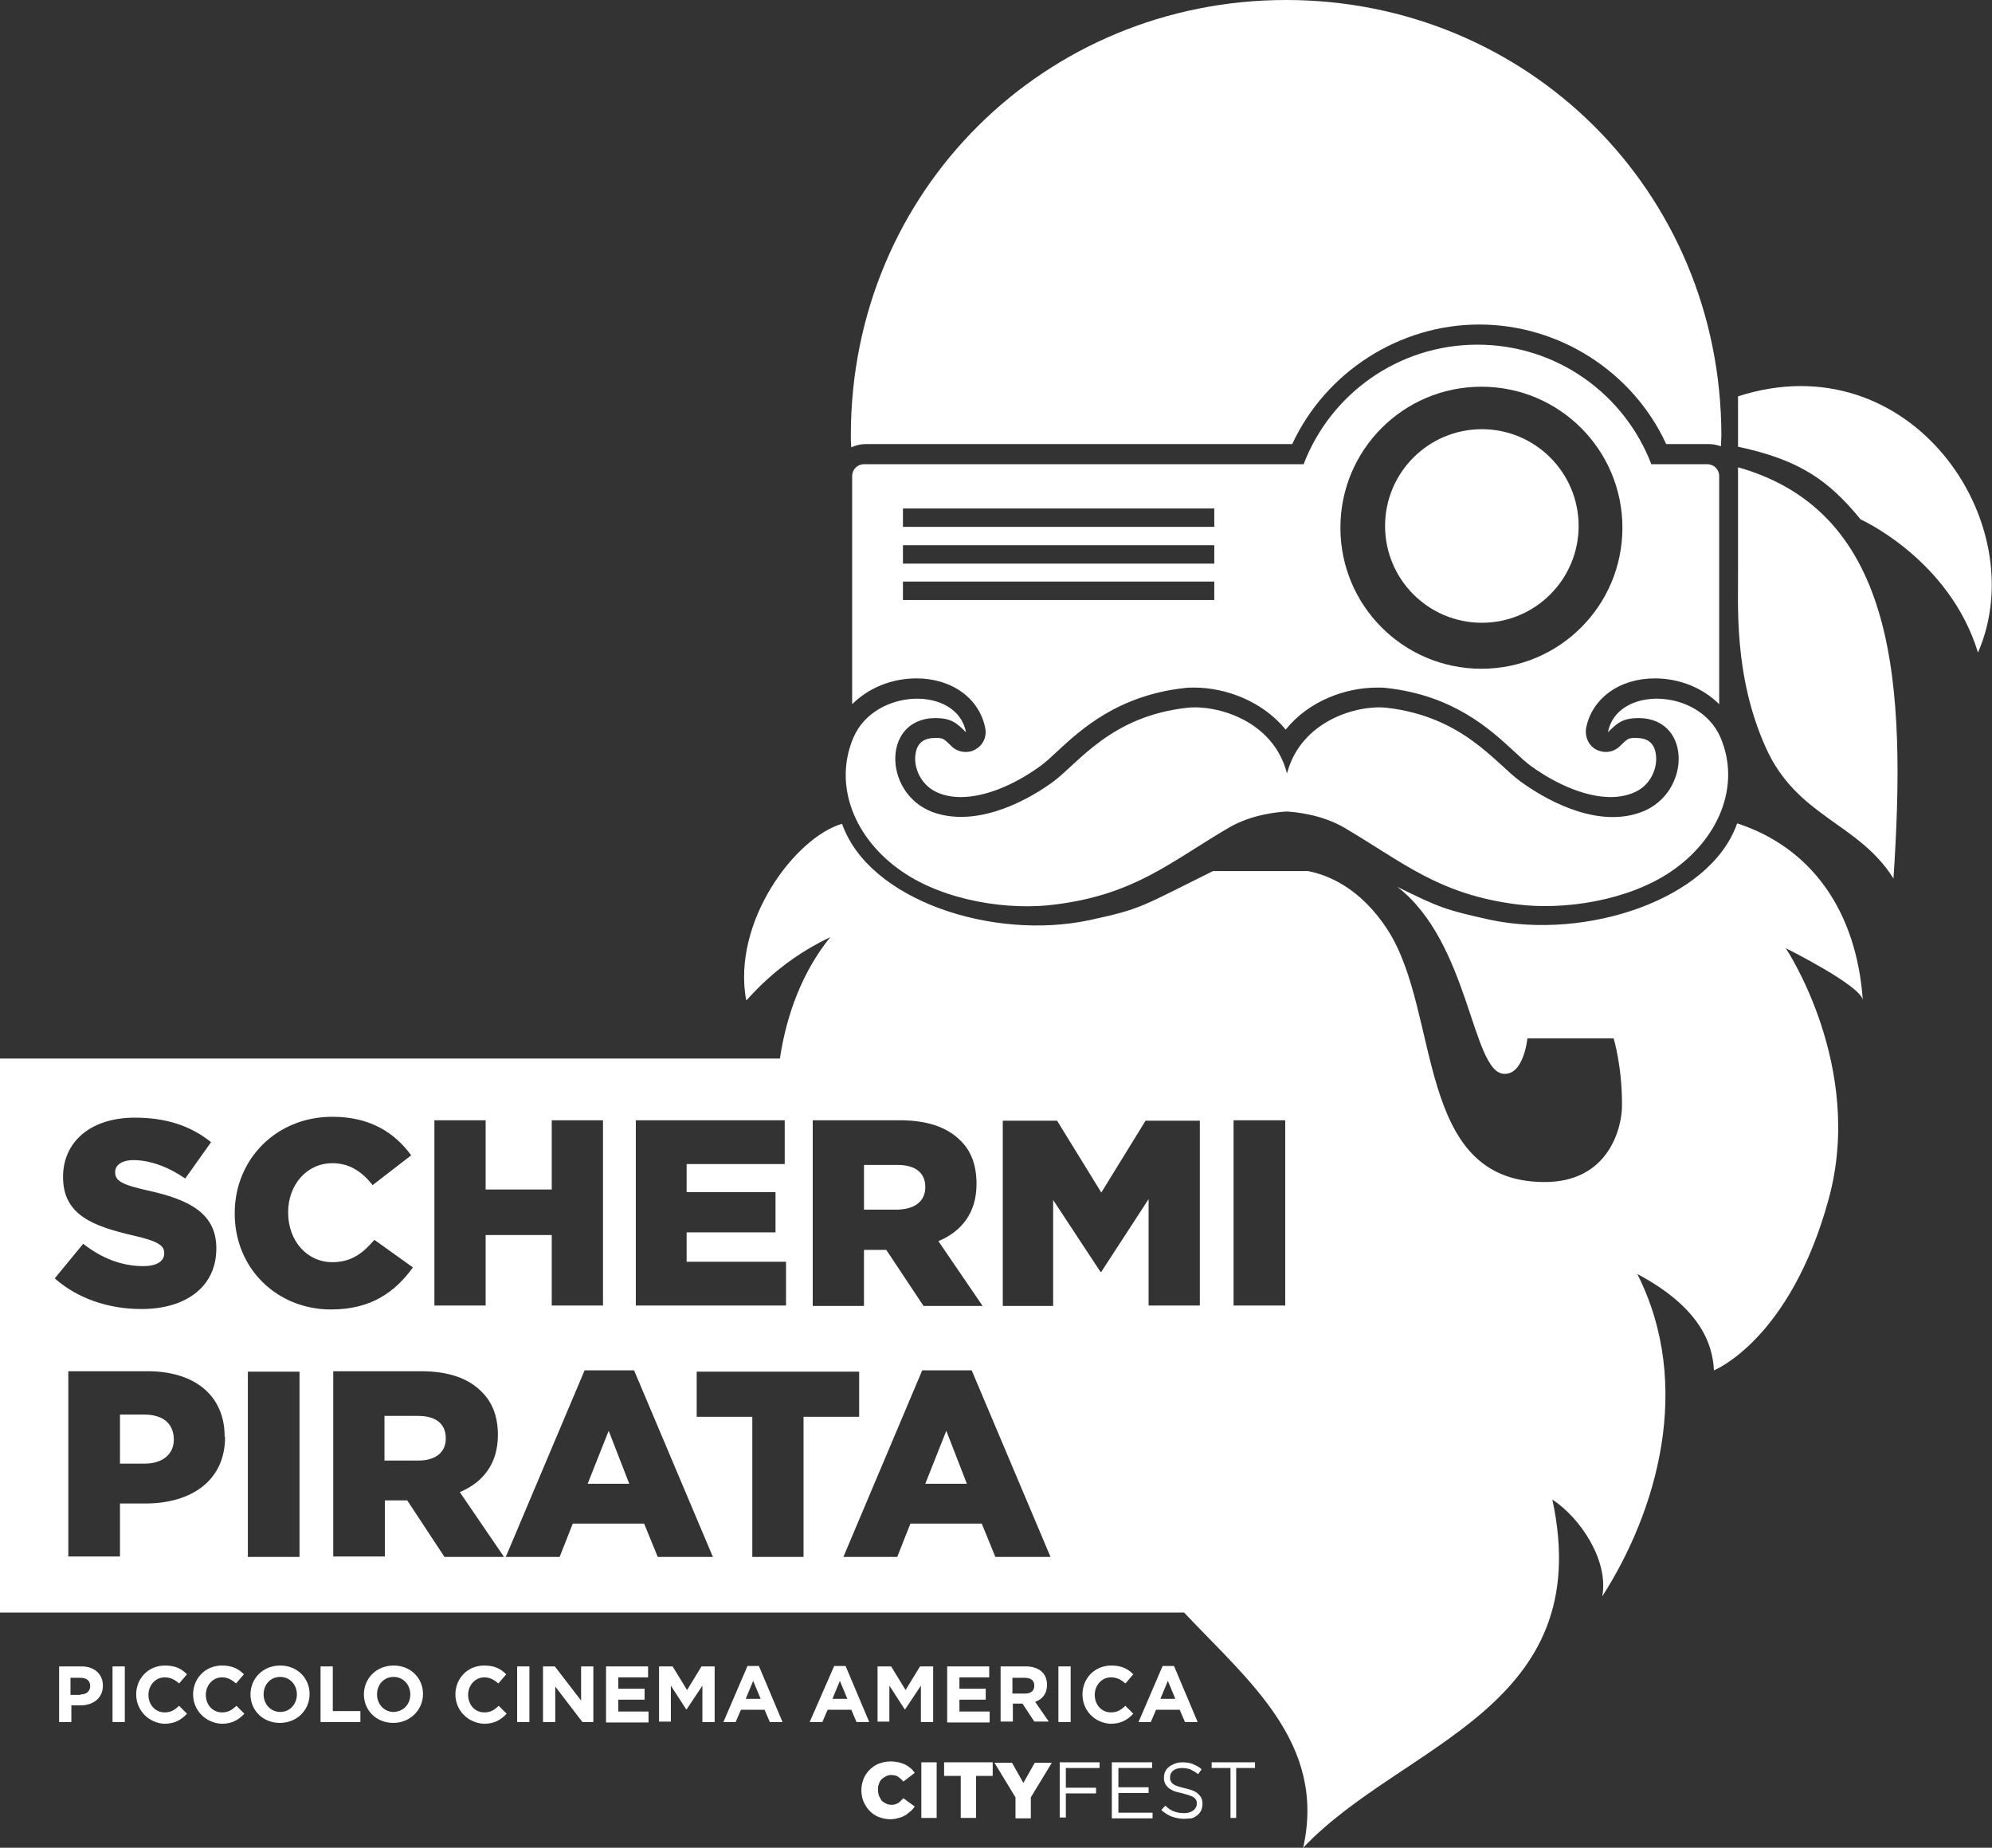 <?xml version="1.0" encoding="utf-8"?>
<!-- Generator: Adobe Illustrator 23.0.2, SVG Export Plug-In . SVG Version: 6.00 Build 0)  -->
<svg version="1.1" xmlns="http://www.w3.org/2000/svg" xmlns:xlink="http://www.w3.org/1999/xlink" x="0px" y="0px"
	 viewBox="0 0 454.9 421.9" style="enable-background:new 0 0 454.9 421.9;" xml:space="preserve">
<rect x="0" y="0" width="454.9" height="421.9" fill="#333333" stroke="none"/>
<style type="text/css">
	.st0{fill:#FFFFFF;}
</style>
<g id="Guide_per_tavola_disegno">
</g>
<g id="Livello_1">
	<g>
		<g>
			<path class="st0" d="M316.3,120.1c0,12.2,9.9,22.1,22.1,22.1c12.2,0,22.1-9.9,22.1-22.1c0-12.2-9.9-22.1-22.1-22.1
				C326.2,98,316.3,107.9,316.3,120.1z"/>
			<g>
				<path class="st0" d="M396.9,106.7v23.6c0.1,7.3-1.1,23.8,6.3,40.3c7.1,16,21.2,17.2,29.2,30C435.3,156.7,433.4,117,396.9,106.7z
					"/>
				<path class="st0" d="M396.9,90.5v11.5c14.1,3,20.7,7.7,28,16.6c0,0,20.3,9.1,26.8,30.4C464.6,119.4,436.2,77.8,396.9,90.5z"/>
				<path class="st0" d="M194.5,102.1c0.9-0.4,2-0.7,3.1-0.7h97.5c7.6-16.4,24.4-27.3,42.7-27.3c18.3,0,35.1,10.8,42.7,27.3h9.8
					c0.9,0,1.8,0.2,2.7,0.5c0-0.8,0.1-1.7,0.1-2.5C393,43.4,348.6,0,293.7,0c-54.9,0-99.4,43.4-99.4,99.4c0,0.9,0,1.8,0.1,2.7H194.5
					z"/>
			</g>
			<path class="st0" d="M209.3,154.9L209.3,154.9c8.1,0,14.4,4.6,15.7,11.4c0.4,2-0.6,4-2.4,4.9c-0.7,0.4-1.4,0.5-2.1,0.5
				c-1.2,0-2.4-0.5-3.2-1.3c-1.8-1.8-2-1.8-3-1.9c-0.2,0-0.5,0-0.7,0c-2.6,0-4.1,1.1-4.5,3.5c-0.6,3.2,1.2,7.5,5.3,9.1
				c1.5,0.6,3.2,0.9,5,0.9c5.4,0,12-2.6,18.2-7.1c1.1-0.8,2.3-1.9,3.8-3.3c5.5-5.1,13.9-12.8,29.1-14.5c0.7-0.1,1.5-0.1,2.2-0.1
				c7.2,0,15.6,3.1,20.9,9.6c5.3-6.6,13.7-9.6,20.9-9.6c0.8,0,1.5,0,2.2,0.1c15.2,1.7,23.6,9.4,29.1,14.5c1.4,1.3,2.7,2.5,3.8,3.3
				c6.2,4.5,12.9,7.1,18.2,7.1c1.8,0,3.5-0.3,5-0.9c4.1-1.5,5.9-5.8,5.3-9.1c-0.4-2.4-1.9-3.5-4.5-3.5c-0.2,0-0.5,0-0.7,0
				c-1,0.1-1.2,0.1-3,1.9c-0.9,0.9-2.1,1.3-3.2,1.3c-0.7,0-1.5-0.2-2.1-0.5c-1.8-0.9-2.7-2.9-2.4-4.9c1.3-6.8,7.6-11.4,15.7-11.4
				c5.7,0,11,2.2,14.7,5.9v-52.1c0-1.5-1.2-2.7-2.7-2.7h-12.8c-6.1-16-21.6-27.3-39.7-27.3c-18.1,0-33.6,11.3-39.7,27.3H197.3
				c-1.5,0-2.7,1.2-2.7,2.7v52.1C198.3,157.1,203.6,154.9,209.3,154.9z M338.3,88.3c17.8,0,32.2,14.4,32.2,32.2
				c0,17.8-14.4,32.2-32.2,32.2c-17.8,0-32.2-14.4-32.2-32.2C306.1,102.7,320.5,88.3,338.3,88.3z M206.2,116.1h71.1v4.2h-71.1V116.1
				z M206.2,124.5h71.1v4.2h-71.1V124.5z M206.2,132.8h71.1v4.2h-71.1V132.8z"/>
			<path class="st0" d="M392.9,168.4c-4.9-11.4-23.7-11.8-25.7-1.2c2-2,3.2-3,5.9-3.2c13.3-1,13.4,17,1.8,21.4
				c-9.2,3.5-20.1-1.5-27.6-6.9c-5.9-4.3-13.2-14.9-30.7-16.9c-6.6-0.7-19.5,2.9-22.7,15c-3.1-12.1-16-15.7-22.7-15
				c-17.5,1.9-24.8,12.5-30.7,16.9c-7.4,5.4-18.4,10.3-27.6,6.9c-11.6-4.4-11.5-22.4,1.8-21.4c2.7,0.2,3.9,1.2,5.9,3.2
				c-2-10.6-20.8-10.2-25.7,1.2c-4.7,11,0.3,23.2,11.1,30.6c9.7,6.7,24.4,9,35.2,7.5c18-2.3,26.1-9.7,39.4-17.5
				c5.3-3.1,11.4-3.6,13.2-3.7c1.8,0.1,7.9,0.6,13.2,3.7c13.3,7.8,21.4,15.2,39.4,17.5c10.9,1.4,25.5-0.9,35.2-7.5
				C392.5,191.6,397.6,179.4,392.9,168.4z"/>
			<g>
				<path class="st0" d="M211.3,271.1V271c0-3.3-2.4-5-6.3-5h-7.7v10.2h7.7C209,276.1,211.3,274.2,211.3,271.1z"/>
				<path class="st0" d="M32.9,323h-5.5v11.2h5.6c4.2,0,6.7-2.2,6.7-5.5v-0.1C39.6,324.9,37.1,323,32.9,323z"/>
				<path class="st0" d="M95.5,323.3h-7.7v10.2h7.7c4,0,6.3-1.9,6.3-5v-0.1C101.8,325,99.4,323.3,95.5,323.3z"/>
				<polygon class="st0" points="134.2,338.8 143.7,338.8 139,326.7 				"/>
				<polygon class="st0" points="211.3,338.8 220.8,338.8 216.1,326.7 				"/>
				<path class="st0" d="M425.4,228.4c-1.4-20.1-11.5-34.8-28.7-40.4c-6.1,17.5-34.6,26.7-56.5,22c-10-2.2-11.6-2.8-21.1-7.5
					c16.5,12.7,17,42.2,24.3,42.7c4.6,0.3,5.4-8.1,5.4-8.1h19.7c0,0,2,6.6,1.9,15.5c0,4.4-2.7,17.5-18,17.3
					c-29.3-0.3-23.3-38.4-35.4-57.4c-6.4-10-14.1-12.8-18.3-13.6H277c-16.4,8.1-16.1,8.6-28.2,11.2c-22,4.7-50.4-4.5-56.5-22
					l0.4,1.7c-0.3-1.1-0.4-1.7-0.4-1.7c-10.7,3.1-25.2,22.4-21.9,40.3c0.1,0.3,6.6-8.5,19.2-14.4c-6.4,7.9-10,17.7-11.5,27.7H0v63.6
					v2.1v60.8h270.4c14.9,15.8,32.5,29.9,27.2,53.7c22.6-23.9,67.2-31.6,56.9-79.5c6.4,4.2,12.9,13.9,11.4,22.1
					c12.4-19.3,20.9-48.1,8-73.6c13.9,7.4,17.2,15.5,17.5,22c0,0,17.4-6.9,26.2-39.1c8.3-30.3-9.8-57.3-9.8-57.3
					S425.1,225.1,425.4,228.4z M185.5,255.8h20c6.5,0,10.9,1.7,13.8,4.6c2.5,2.4,3.7,5.7,3.7,9.9v0.1c0,6.5-3.4,10.8-8.7,13
					l10.1,14.8h-13.5l-8.5-12.8h-0.1h-5v12.8h-11.7V255.8z M145.2,255.8h34v10h-22.4v6.4h20.3v9.2h-20.3v6.7h22.7v10h-34.3V255.8z
					 M99.2,255.8h11.7v15.8H126v-15.8h11.7v42.3H126v-16.1h-15.1v16.1H99.2V255.8z M30.4,282.1c-9-2.1-16-4.6-16-13.3v-0.1
					c0-7.9,6.2-13.5,16.4-13.5c7.2,0,12.8,1.9,17.4,5.6l-5.9,8.3c-3.9-2.7-8.1-4.2-11.8-4.2c-2.8,0-4.2,1.2-4.2,2.7v0.1
					c0,1.9,1.5,2.8,7.3,4.1c9.7,2.1,15.8,5.3,15.8,13.2v0.1c0,8.6-6.8,13.8-17.1,13.8c-7.5,0-14.6-2.4-19.8-7L19,284
					c4.2,3.3,8.8,5.1,13.7,5.1c3.1,0,4.8-1.1,4.8-2.9v-0.1C37.5,284.4,36.1,283.4,30.4,282.1z M51.4,328.1c0,10-7.7,15.2-18.2,15.2
					h-5.8v12.1H15.6v-42.3h18.1c10.7,0,17.6,5.5,17.6,14.9V328.1z M68.3,355.5H56.6v-42.3h11.8V355.5z M53.6,277.1V277
					c0-12.3,9.5-22,22.3-22c8.6,0,14.2,3.6,18,8.8l-8.8,6.8c-2.4-3-5.2-5-9.2-5c-5.9,0-10.1,5-10.1,11.2v0.1
					c0,6.3,4.2,11.3,10.1,11.3c4.4,0,7-2.1,9.6-5.1l8.8,6.3c-4,5.5-9.4,9.6-18.7,9.6C63.3,299,53.6,289.7,53.6,277.1z M101.5,355.5
					L93,342.6h-0.1h-5v12.8H76.1v-42.3h20c6.5,0,10.9,1.7,13.8,4.6c2.5,2.4,3.8,5.7,3.8,9.9v0.1c0,6.5-3.4,10.8-8.7,13l10.1,14.8
					H101.5z M150.2,355.5l-3.1-7.6h-16.3l-3,7.6h-12.3l18-42.6h11.3l18,42.6H150.2z M183.5,355.5h-11.7v-32h-12.7v-10.3h37.1v10.3
					h-12.7V355.5z M227.3,355.5l-3.1-7.6h-16.3l-3,7.6h-12.3l18-42.6h11.3l18,42.6H227.3z M274,298.1h-11.7v-24.3l-10.8,16.6h-0.2
					L240.5,274v24.2H229v-42.3h12.4l10.1,16.4l10.1-16.4H274V298.1z M293.5,298.1h-11.8v-42.3h11.8V298.1z"/>
			</g>
			<path class="st0" d="M13.4,380.5h5.2c3,0,4.9,1.8,4.9,4.4v0c0,2.9-2.3,4.5-5.1,4.5h-2.1v3.8h-2.8V380.5z M18.4,386.9
				c1.4,0,2.2-0.8,2.2-1.9v0c0-1.3-0.9-1.9-2.3-1.9h-2.2v3.9H18.4z"/>
			<path class="st0" d="M25.7,380.5h2.8v12.7h-2.8V380.5z"/>
			<path class="st0" d="M31.1,386.9L31.1,386.9c0-3.6,2.7-6.6,6.6-6.6c2.4,0,3.8,0.8,5,2l-1.8,2.1c-1-0.9-2-1.4-3.3-1.4
				c-2.1,0-3.7,1.8-3.7,4v0c0,2.2,1.5,4,3.7,4c1.5,0,2.3-0.6,3.3-1.5l1.8,1.8c-1.3,1.4-2.8,2.3-5.2,2.3
				C33.9,393.4,31.1,390.5,31.1,386.9z"/>
			<path class="st0" d="M44.1,386.9L44.1,386.9c0-3.6,2.7-6.6,6.6-6.6c2.4,0,3.8,0.8,5,2l-1.8,2.1c-1-0.9-2-1.4-3.2-1.4
				c-2.1,0-3.7,1.8-3.7,4v0c0,2.2,1.5,4,3.7,4c1.5,0,2.3-0.6,3.3-1.5l1.8,1.8c-1.3,1.4-2.8,2.3-5.2,2.3
				C46.9,393.4,44.1,390.5,44.1,386.9z"/>
			<path class="st0" d="M57.2,386.9L57.2,386.9c0-3.6,2.8-6.6,6.8-6.6c3.9,0,6.7,2.9,6.7,6.5v0c0,3.6-2.8,6.6-6.8,6.6
				C60,393.4,57.2,390.5,57.2,386.9z M67.8,386.9L67.8,386.9c0-2.2-1.6-4-3.8-4c-2.3,0-3.8,1.8-3.8,4v0c0,2.2,1.6,4,3.8,4
				S67.8,389.1,67.8,386.9z"/>
			<path class="st0" d="M73.2,380.5H76v10.2h6.3v2.5h-9.1V380.5z"/>
			<path class="st0" d="M83.1,386.9L83.1,386.9c0-3.6,2.8-6.6,6.8-6.6c3.9,0,6.7,2.9,6.7,6.5v0c0,3.6-2.9,6.6-6.8,6.6
				C85.9,393.4,83.1,390.5,83.1,386.9z M93.7,386.9L93.7,386.9c0-2.2-1.6-4-3.8-4c-2.3,0-3.8,1.8-3.8,4v0c0,2.2,1.6,4,3.8,4
				C92.2,390.8,93.7,389.1,93.7,386.9z"/>
			<path class="st0" d="M104,386.9L104,386.9c0-3.6,2.7-6.6,6.6-6.6c2.4,0,3.8,0.8,5,2l-1.8,2.1c-1-0.9-2-1.4-3.2-1.4
				c-2.1,0-3.7,1.8-3.7,4v0c0,2.2,1.5,4,3.7,4c1.5,0,2.3-0.6,3.3-1.5l1.8,1.8c-1.3,1.4-2.8,2.3-5.2,2.3
				C106.8,393.4,104,390.5,104,386.9z"/>
			<path class="st0" d="M118.1,380.5h2.8v12.7h-2.8V380.5z"/>
			<path class="st0" d="M124.1,380.5h2.6l6,7.8v-7.8h2.8v12.7H133l-6.2-8.1v8.1h-2.8V380.5z"/>
			<path class="st0" d="M138.4,380.5h9.6v2.5h-6.8v2.6h6v2.5h-6v2.7h6.9v2.5h-9.7V380.5z"/>
			<path class="st0" d="M150.6,380.5h3l3.3,5.4l3.3-5.4h3v12.7h-2.8v-8.3l-3.6,5.4h-0.1l-3.5-5.4v8.2h-2.7V380.5z"/>
			<path class="st0" d="M170.7,380.4h2.6l5.4,12.8h-2.9l-1.2-2.8h-5.4l-1.2,2.8h-2.8L170.7,380.4z M173.7,387.9l-1.7-4.1l-1.7,4.1
				H173.7z"/>
			<path class="st0" d="M190.5,380.4h2.6l5.4,12.8h-2.9l-1.2-2.8h-5.4l-1.2,2.8h-2.9L190.5,380.4z M193.5,387.9l-1.7-4.1l-1.7,4.1
				H193.5z"/>
			<path class="st0" d="M200.5,380.5h3l3.3,5.4l3.3-5.4h3v12.7h-2.8v-8.3l-3.6,5.4h-0.1l-3.5-5.4v8.2h-2.7V380.5z"/>
			<path class="st0" d="M216.3,380.5h9.6v2.5h-6.8v2.6h6v2.5h-6v2.7h6.9v2.5h-9.7V380.5z"/>
			<path class="st0" d="M228.5,380.5h5.8c1.6,0,2.9,0.5,3.7,1.3c0.7,0.7,1.1,1.7,1.1,2.9v0c0,2.1-1.1,3.3-2.7,3.9l3.1,4.5h-3.3
				l-2.7-4.1h0h-2.2v4.1h-2.8V380.5z M234.1,386.7c1.4,0,2.1-0.7,2.1-1.8v0c0-1.2-0.8-1.8-2.2-1.8h-2.8v3.6H234.1z"/>
			<path class="st0" d="M241.7,380.5h2.8v12.7h-2.8V380.5z"/>
			<path class="st0" d="M247.2,386.9L247.2,386.9c0-3.6,2.7-6.6,6.6-6.6c2.4,0,3.8,0.8,5,2l-1.8,2.1c-1-0.9-2-1.4-3.3-1.4
				c-2.1,0-3.7,1.8-3.7,4v0c0,2.2,1.5,4,3.7,4c1.5,0,2.3-0.6,3.3-1.5l1.8,1.8c-1.3,1.4-2.8,2.3-5.2,2.3
				C249.9,393.4,247.2,390.5,247.2,386.9z"/>
			<path class="st0" d="M265.5,380.4h2.6l5.4,12.8h-2.9l-1.2-2.8H264l-1.2,2.8H260L265.5,380.4z M268.4,387.9l-1.7-4.1l-1.7,4.1
				H268.4z"/>
		</g>
		<g>
			<path class="st0" d="M203.3,415.4c-0.9,0-1.8-0.2-2.6-0.5c-0.8-0.3-1.5-0.8-2.1-1.4c-0.6-0.6-1-1.3-1.4-2.1
				c-0.3-0.8-0.5-1.7-0.5-2.6v0c0-0.9,0.2-1.8,0.5-2.6c0.3-0.8,0.8-1.5,1.4-2.1c0.6-0.6,1.3-1.1,2.1-1.4c0.8-0.3,1.7-0.5,2.7-0.5
				c0.7,0,1.2,0.1,1.8,0.2c0.5,0.1,1,0.3,1.5,0.5c0.4,0.2,0.8,0.5,1.2,0.8c0.4,0.3,0.7,0.7,1,1.1l-2.6,2c-0.4-0.5-0.8-0.8-1.2-1.1
				c-0.4-0.3-1-0.4-1.6-0.4c-0.4,0-0.9,0.1-1.2,0.3c-0.4,0.2-0.7,0.4-1,0.7c-0.3,0.3-0.5,0.7-0.6,1.1c-0.2,0.4-0.2,0.8-0.2,1.3v0
				c0,0.5,0.1,0.9,0.2,1.3c0.2,0.4,0.4,0.8,0.6,1.1c0.3,0.3,0.6,0.5,1,0.7c0.4,0.2,0.8,0.3,1.2,0.3c0.3,0,0.6,0,0.9-0.1
				s0.5-0.2,0.7-0.3c0.2-0.1,0.4-0.3,0.6-0.5c0.2-0.2,0.4-0.4,0.6-0.6l2.6,1.9c-0.3,0.4-0.6,0.8-1,1.1c-0.4,0.3-0.8,0.7-1.2,0.9
				c-0.5,0.3-1,0.5-1.5,0.6C204.6,415.3,204,415.4,203.3,415.4z"/>
			<path class="st0" d="M210.4,402.4h3.5v12.7h-3.5V402.4z"/>
			<path class="st0" d="M219.4,405.5h-3.8v-3.1h11.1v3.1h-3.8v9.6h-3.5V405.5z"/>
			<path class="st0" d="M231.9,410.4l-4.8-7.9h4l2.6,4.6l2.6-4.6h3.9l-4.8,7.9v4.8h-3.5V410.4z"/>
			<path class="st0" d="M242,402.4h9.1v1.3h-7.7v4.5h6.9v1.3h-6.9v5.5H242V402.4z"/>
			<path class="st0" d="M253.9,402.4h9.2v1.3h-7.7v4.4h6.9v1.3h-6.9v4.5h7.8v1.3h-9.3V402.4z"/>
			<path class="st0" d="M270.4,415.3c-1,0-1.9-0.2-2.8-0.5c-0.8-0.3-1.6-0.8-2.4-1.5l0.9-1c0.7,0.6,1.3,1.1,2,1.3
				c0.7,0.3,1.5,0.4,2.3,0.4c0.9,0,1.5-0.2,2.1-0.6c0.5-0.4,0.8-0.9,0.8-1.5v0c0-0.3,0-0.6-0.1-0.8c-0.1-0.2-0.3-0.5-0.5-0.6
				c-0.2-0.2-0.6-0.4-1-0.5c-0.4-0.2-1-0.3-1.6-0.5c-0.7-0.2-1.4-0.3-1.9-0.5c-0.5-0.2-1-0.5-1.3-0.7c-0.3-0.3-0.6-0.6-0.8-1
				c-0.2-0.4-0.3-0.8-0.3-1.4v0c0-0.5,0.1-1,0.3-1.4c0.2-0.4,0.5-0.8,0.9-1.1c0.4-0.3,0.8-0.5,1.3-0.7c0.5-0.2,1.1-0.3,1.7-0.3
				c0.9,0,1.7,0.1,2.4,0.4c0.7,0.3,1.4,0.6,2,1.2l-0.8,1.1c-0.6-0.5-1.2-0.8-1.8-1.1c-0.6-0.2-1.2-0.3-1.9-0.3c-0.8,0-1.5,0.2-2,0.6
				c-0.5,0.4-0.7,0.9-0.7,1.5v0c0,0.3,0,0.6,0.1,0.8c0.1,0.2,0.3,0.5,0.5,0.7c0.3,0.2,0.6,0.4,1,0.5c0.4,0.2,1,0.3,1.7,0.5
				c1.4,0.3,2.5,0.7,3.1,1.3c0.7,0.6,1,1.3,1,2.3v0c0,0.5-0.1,1-0.3,1.5c-0.2,0.4-0.5,0.8-0.9,1.1c-0.4,0.3-0.8,0.6-1.4,0.7
				C271.6,415.2,271,415.3,270.4,415.3z"/>
			<path class="st0" d="M281,403.7h-4.3v-1.3h9.9v1.3h-4.3v11.4H281V403.7z"/>
		</g>
	</g>
</g>
</svg>
